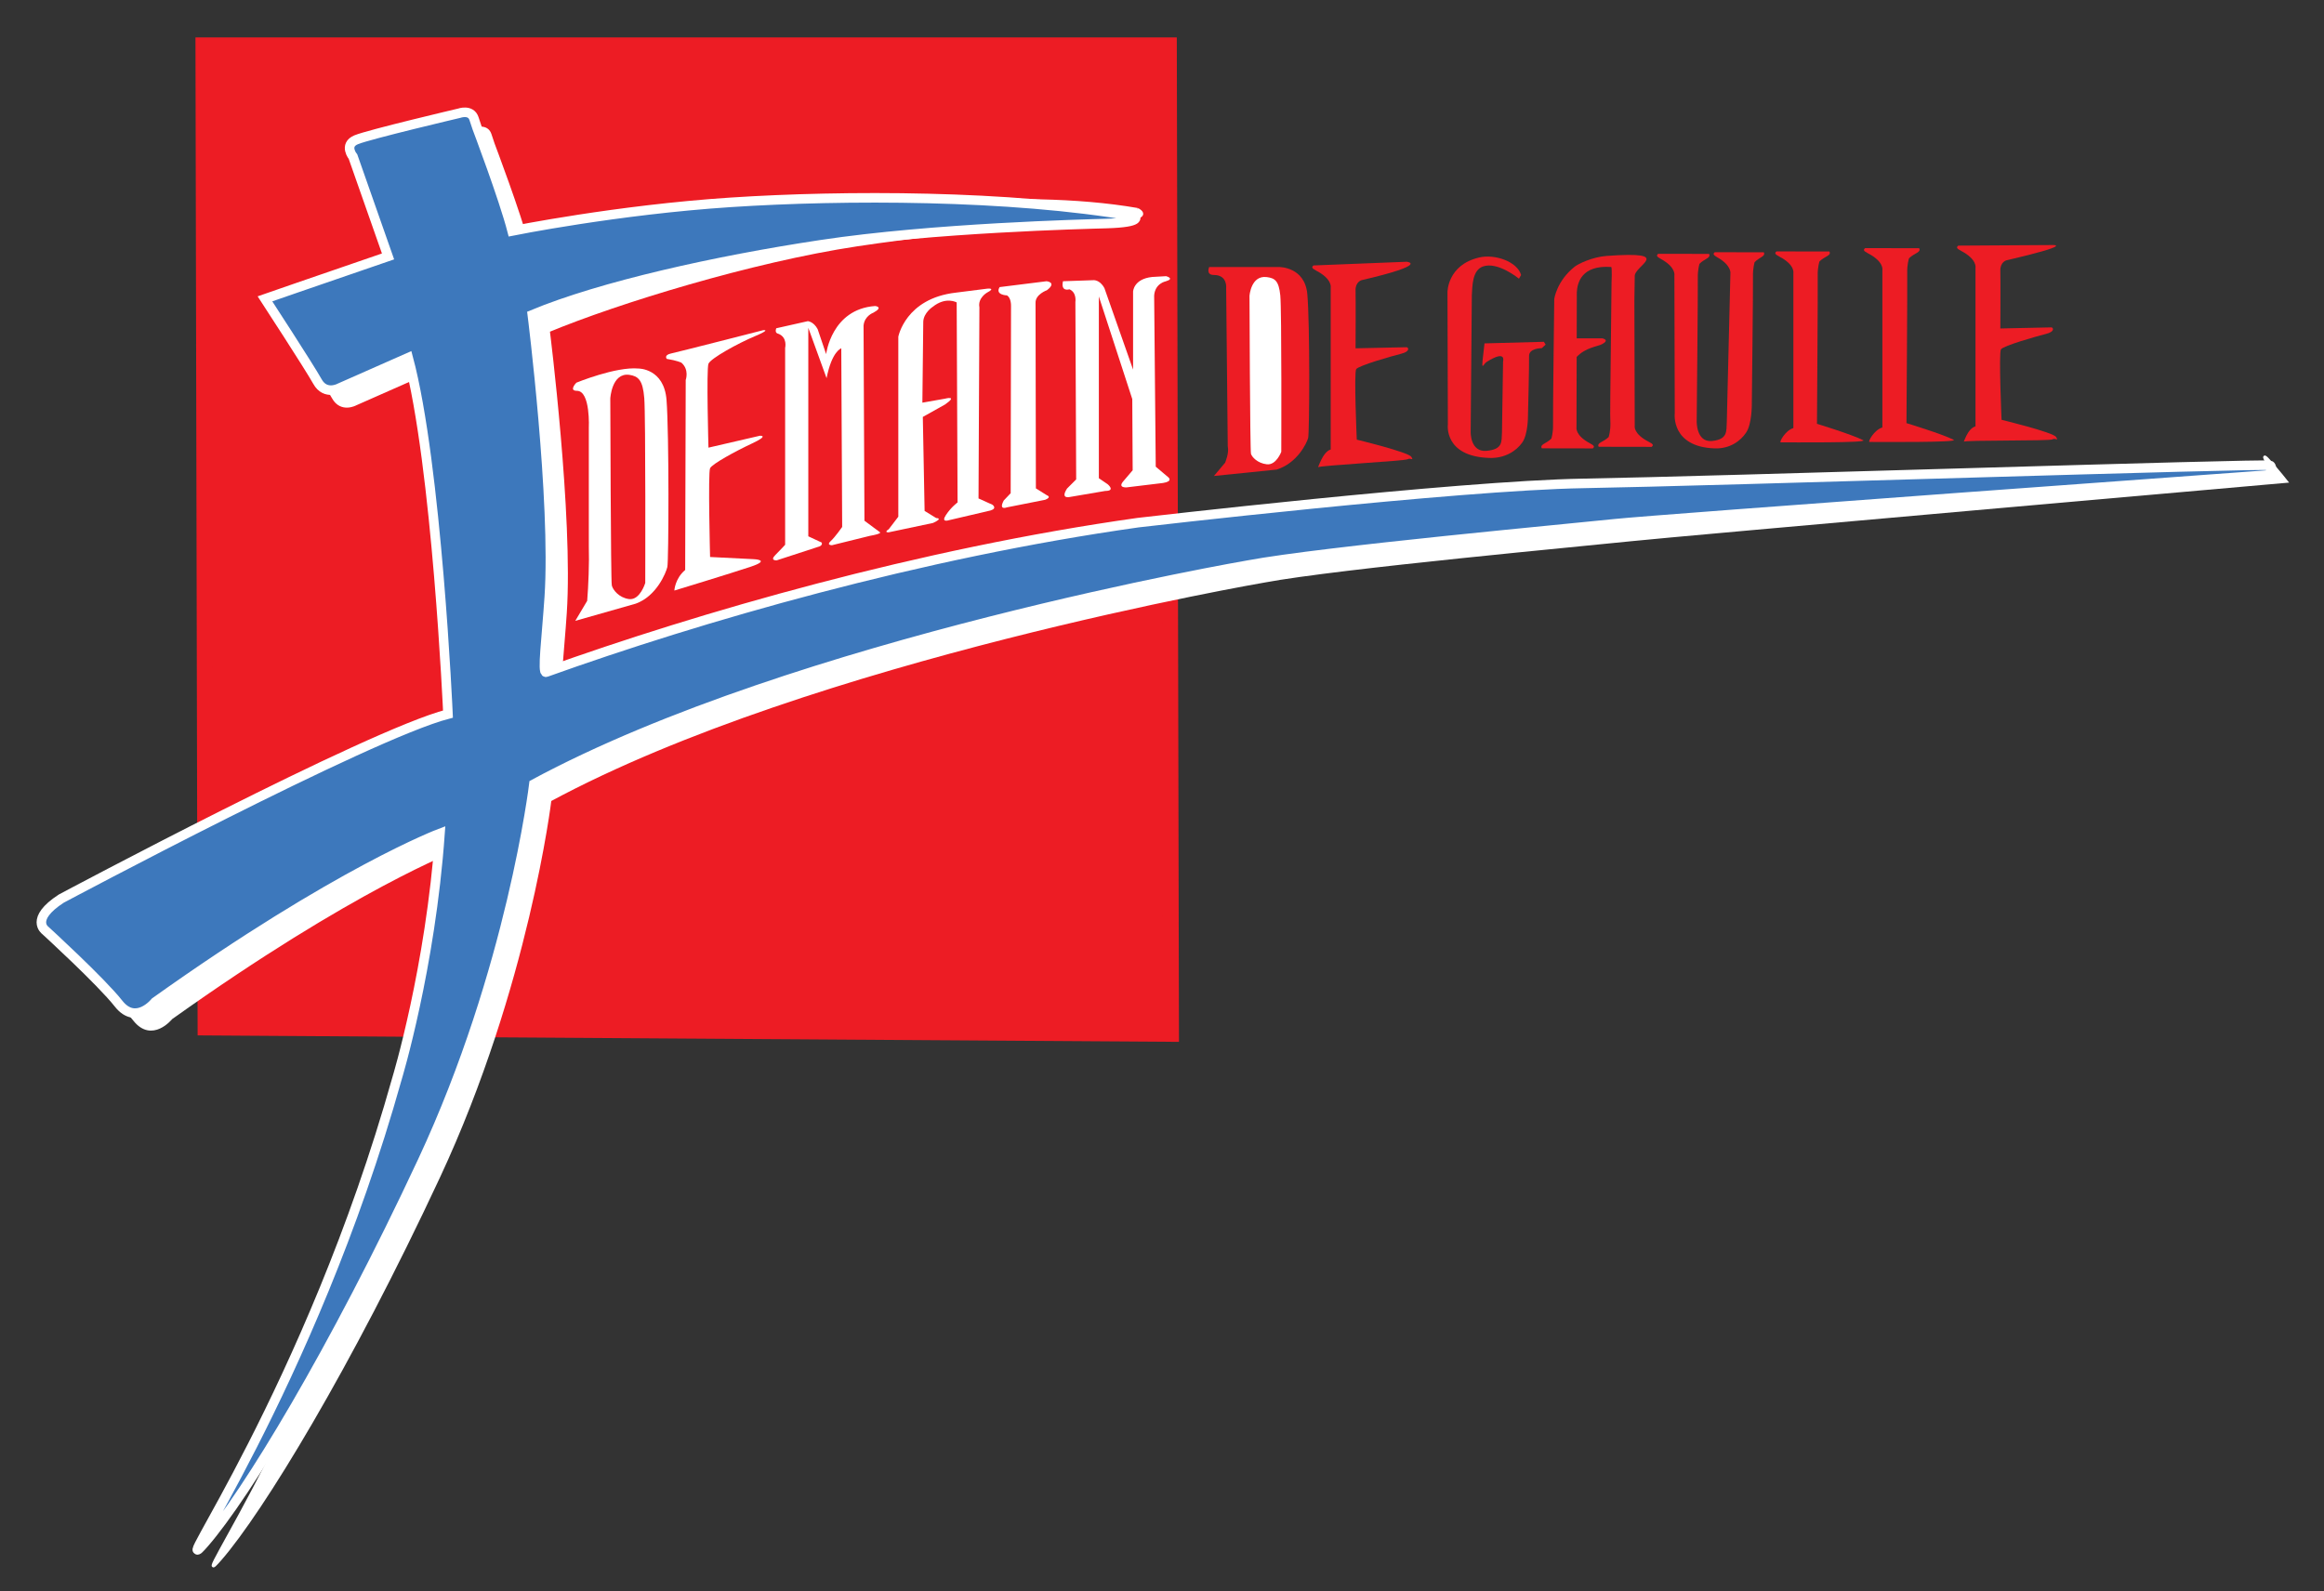 <?xml version="1.0" encoding="UTF-8" standalone="no"?>
<!-- Created with Inkscape (http://www.inkscape.org/) -->

<svg
   version="1.1"
   id="svg2"
   width="973.333"
   height="666.667"
   viewBox="0 0 973.333 666.667"
   xmlns="http://www.w3.org/2000/svg"
   xmlns:svg="http://www.w3.org/2000/svg">
  <rect x="0" y="0" width="973.333" height="666.667" fill="#333333" stroke="none"/>
  <defs
     id="defs6">
    <clipPath
       clipPathUnits="userSpaceOnUse"
       id="clipPath24">
      <path
         d="M 0,500 H 730 V 0 H 0 Z"
         id="path22" />
    </clipPath>
  </defs>
  <g
     id="g8"
     transform="matrix(1.333,0,0,-1.333,0,666.667)">
    <g
       id="g10"
       transform="translate(63.916,485.87)">
      <path
         d="m 0,0 h 303.333 l 0.667,-310.667 -303.333,2 z"
         style="fill:#ed1c24;fill-opacity:1;fill-rule:nonzero;stroke:none"
         id="path12" />
    </g>
    <g
       id="g14"
       transform="translate(63.916,485.87)">
      <path
         d="m 0,0 h 303.333 l 0.667,-310.667 -303.333,2 z"
         style="fill:none;stroke:#ed1c24;stroke-width:5;stroke-linecap:butt;stroke-linejoin:miter;stroke-miterlimit:4;stroke-dasharray:none;stroke-opacity:1"
         id="path16" />
    </g>
    <g
       id="g18">
      <g
         id="g20"
         clip-path="url(#clipPath24)">
        <g
           id="g26"
           transform="translate(357.389,434.258)">
          <path
             d="m 0,0 c 0,0 5.527,-2.722 -6.139,-3.055 -6.697,-0.192 -46.667,-2.667 -82,-8 -33.1,-4.996 -75.334,-18 -97,-27 0,0 7.333,-58.334 5.333,-88.667 -0.834,-12.657 -2.331,-24.144 -1,-23.667 48.334,17.334 117.334,37.334 186.001,47 0,0 100,11.667 140,12.334 40,0.666 210.971,9.647 210.334,10.666 -5,8 5.333,-5 5.333,-5 0,0 -193.332,-17 -205.666,-18.333 -12.334,-1.333 -92.333,-8.667 -115.333,-13 0,0 -142.002,-24.333 -224.502,-68.833 0,0 -7,-58.5 -35,-118.5 -28,-60 -55.5,-105 -68.5,-120 -13,-15 33,48 60.5,146 0,0 10.5,34.5 13.5,77 0,0 -32,-12 -89.5,-53 0,0 -6,-7.5 -11.5,-0.5 -5.5,7 -23,23 -23,23 0,0 -5,3.5 5,10 0,0 96.5,51.5 121.5,58 0,0 -3.5,78.5 -12.5,112 l -21.5,-9.5 c 0,0 -4.5,-2.5 -7,2 -2.5,4.5 -16.5,26 -16.5,26 0,0 14.836,5.166 38.668,13.333 l -11,31.333 c 0,0 -3,3.667 1,5.334 4,1.666 32.333,8.333 32.333,8.333 0,0 3.667,1.333 4.667,-1.667 l 1,-3 c 0,0 8.333,-22 11,-32.333 0,0 33,6.666 68.667,9 C -87.138,-0.389 -38.667,6.667 0,0"
             style="fill:#ffffff;fill-opacity:1;fill-rule:nonzero;stroke:#ffffff;stroke-width:1;stroke-linecap:butt;stroke-linejoin:miter;stroke-miterlimit:4;stroke-dasharray:none;stroke-opacity:1"
             id="path28" />
        </g>
        <g
           id="g30"
           transform="translate(356.565,432.091)">
          <path
             d="m 0,0 c 0,0 2.685,-1.888 -8.982,-2.222 -6.697,-0.191 -54.333,-1.333 -89.666,-6.666 -33.101,-4.996 -69.001,-13 -90.667,-22 0,0 7.333,-58.334 5.333,-88.667 -0.834,-12.657 -2.331,-24.144 -1,-23.667 48.334,17.334 117.334,37.334 186.001,47 0,0 100,11.667 140,12.334 40,0.666 214.667,6.333 215.667,5.666 1,-0.666 -0.333,-3 -0.333,-3 0,0 -192.999,-14 -205.333,-15.333 -12.334,-1.333 -92.333,-8.667 -115.333,-13 0,0 -142.002,-24.333 -224.502,-68.833 0,0 -7,-58.5 -35,-118.5 -28,-60 -55.5,-105 -68.5,-120 -13,-15 33,48 60.5,146 0,0 10.5,34.5 13.5,77 0,0 -32,-12 -89.5,-53 0,0 -6,-7.5 -11.5,-0.5 -5.5,7 -23,23 -23,23 0,0 -5,3.5 5,10 0,0 96.5,51.5 121.5,58 0,0 -3.5,78.5 -12.5,112 l -21.5,-9.5 c 0,0 -4.5,-2.5 -7,2 -2.5,4.5 -16.5,26 -16.5,26 0,0 14.836,5.166 38.668,13.333 l -11,31.333 c 0,0 -3,3.667 1,5.334 4,1.666 32.333,8.333 32.333,8.333 0,0 3.667,1.333 4.667,-1.667 l 1,-3 c 0,0 8.333,-22 11,-32.333 0,0 33,6.666 68.667,9 C -91.314,6.778 -39.314,6.779 -0.647,0.112 -0.321,0.056 0,0 0.315,-0.055"
             style="fill:#3d78bc;fill-opacity:1;fill-rule:nonzero;stroke:#ffffff;stroke-width:3;stroke-linecap:butt;stroke-linejoin:miter;stroke-miterlimit:4;stroke-dasharray:none;stroke-opacity:1"
             id="path32" />
        </g>
        <g
           id="g34"
           transform="translate(615.268,422.927)">
          <path
             d="m 0,0 29.623,0.186 c 0,0 7.076,0.211 -14.523,-4.816 0,0 -1.958,-0.532 -1.875,-3.24 0.081,-2.632 0,-18.167 0,-18.167 0,0 15.466,0.341 16.025,0.341 0.559,0 1.304,-1.304 -1.676,-2.049 -2.979,-0.745 -13.406,-3.724 -14.151,-4.841 -0.745,-1.117 0.186,-22.159 0.186,-22.159 0,0 16.201,-3.91 17.131,-5.4 0.931,-1.489 -0.372,-0.186 -1.117,-0.744 -0.745,-0.559 -27.932,-0.187 -27.932,-0.745 0,-0.559 1.119,4.096 3.725,4.841 V -6.89 c 0,0 0.543,2.576 -4.469,5.214 C -0.526,-0.9 -0.661,-0.559 0,0"
             style="fill:#ed1c24;fill-opacity:1;fill-rule:nonzero;stroke:none"
             id="path36" />
        </g>
        <g
           id="g38"
           transform="translate(412.681,416.697)">
          <path
             d="m 0,0 29.292,1.163 c 0,0 7.407,-0.766 -14.192,-5.793 0,0 -1.958,-0.532 -1.875,-3.24 0.081,-2.632 0,-18.167 0,-18.167 0,0 15.466,0.341 16.025,0.341 0.559,0 1.304,-1.304 -1.676,-2.049 -2.979,-0.745 -13.406,-3.724 -14.151,-4.841 -0.745,-1.117 0.186,-22.159 0.186,-22.159 0,0 16.201,-3.91 17.131,-5.4 0.931,-1.489 -0.372,-0.186 -1.117,-0.744 -0.745,-0.559 -28.248,-2.001 -28.248,-2.559 0,-0.559 1.435,4.859 4.041,5.604 V -6.89 c 0,0 0.543,2.576 -4.469,5.214 C -0.526,-0.9 -0.661,-0.559 0,0"
             style="fill:#ed1c24;fill-opacity:1;fill-rule:nonzero;stroke:none"
             id="path40" />
        </g>
        <g
           id="g42"
           transform="translate(586.013,422.146)">
          <path
             d="m 0,0 16.977,-0.03 c 0.684,-1.358 -1.483,-1.47 -3.193,-3.168 0,0 -0.642,-1.925 -0.559,-4.614 0.081,-2.612 -0.239,-47.194 -0.239,-47.194 0,0 11.288,-3.423 14.823,-5.234 1.734,-0.888 -23.147,-0.678 -26.454,-0.678 -0.558,0 1.455,3.807 4.061,4.547 v 49.533 c 0,0 0.543,2.556 -4.469,5.175 C -0.526,-0.893 -0.661,-0.555 0,0"
             style="fill:#ed1c24;fill-opacity:1;fill-rule:nonzero;stroke:none"
             id="path44" />
        </g>
        <g
           id="g46"
           transform="translate(558.155,421.11)">
          <path
             d="m 0,0 16.634,-0.029 c 0.671,-1.338 -1.452,-1.449 -3.128,-3.121 0,0 -0.629,-1.896 -0.548,-4.545 0.079,-2.573 -0.233,-46.488 -0.233,-46.488 0,0 11.06,-3.371 14.523,-5.155 1.699,-0.875 -22.68,-0.669 -25.92,-0.669 -0.547,0 1.425,3.751 3.979,4.48 v 48.791 c 0,0 0.532,2.518 -4.378,5.097 C -0.516,-0.88 -0.647,-0.546 0,0"
             style="fill:#ed1c24;fill-opacity:1;fill-rule:nonzero;stroke:none"
             id="path48" />
        </g>
        <g
           id="g50"
           transform="translate(542.548,367.536)">
          <path
             d="m 0,0 1.13,46.588 c 0,0 0.493,2.518 -4.06,5.098 -1.34,0.758 -1.461,1.092 -0.86,1.638 l 15.423,-0.029 c 0.622,-1.337 -1.348,-1.449 -2.902,-3.121 0,0 -0.582,-1.896 -0.507,-4.545 C 8.297,43.056 7.856,5.333 7.856,5.333 c 0,0 0.04,-5.94 -1.763,-8.666 -1.764,-2.667 -5.134,-5.174 -9.941,-5 -13.787,0.5 -12.505,11 -12.505,11 l -0.116,43.421 c 0,0 0.512,2.518 -4.212,5.098 -1.388,0.758 -1.515,1.092 -0.892,1.638 l 16,-0.029 c 0.645,-1.337 -1.397,-1.449 -3.009,-3.121 0,0 -0.605,-1.896 -0.527,-4.545 0.076,-2.573 -0.349,-44.962 -0.349,-44.962 0,0 -0.161,-6.667 4.81,-6.167 4.969,0.5 4.488,3 4.648,6"
             style="fill:#ed1c24;fill-opacity:1;fill-rule:nonzero;stroke:none"
             id="path52" />
        </g>
        <g
           id="g54"
           transform="translate(462.438,407.361)">
          <path
             d="m 0,0 c -0.017,-1.643 -0.363,-43.025 -0.363,-43.025 0,0 -0.167,-6.379 5,-5.901 5.167,0.478 4.666,2.87 4.833,5.741 l 0.342,22.36 c 0,0 1.167,3.833 -5.167,-0.167 -1.329,-0.838 -1.884,-4.333 -0.666,5.834 l 18.666,0.5 c 0.646,-1.28 0.949,-0.4 -0.666,-2 0,0 -4.078,0.034 -4,-2.5 0.076,-2.463 -0.342,-18.923 -0.342,-18.923 0,0 0.042,-5.684 -1.833,-8.293 -1.834,-2.552 -5.337,-4.952 -10.334,-4.785 -14.333,0.479 -13,10.526 -13,10.526 l -0.121,41.55 c 0,0 -0.076,8.583 9.963,10.925 5,1.166 12,-1.334 13.167,-5.5 L 14.812,5.175 c 0,0 -6.667,5.5 -11.333,3.833 C 0.119,7.808 0.167,2.833 0,0"
             style="fill:#ed1c24;fill-opacity:1;fill-rule:nonzero;stroke:none"
             id="path56" />
        </g>
        <g
           id="g58"
           transform="translate(495.377,387.953)">
          <path
             d="m 0,0 -0.053,-22.165 c 0,0 -0.512,-2.464 4.221,-4.989 1.393,-0.743 1.519,-1.07 0.895,-1.604 l -16.034,0.029 c -0.646,1.309 1.401,1.417 3.016,3.054 0,0 0.605,1.856 0.528,4.448 -0.076,2.519 0.382,39.442 0.382,39.442 0,0 0.774,5.69 6.44,10.158 1.049,0.827 5.455,3.048 10.133,3.377 21.684,1.526 8.282,-3.051 8.717,-6.538 l -0.114,-7.41 0.112,-39.477 c 0,0 -0.532,-2.465 4.378,-4.99 1.444,-0.743 1.576,-1.069 0.929,-1.604 L 6.916,-28.24 c -0.671,1.309 1.452,1.418 3.128,3.054 0,0 0.629,1.856 0.548,4.449 -0.121,3.868 -0.066,3.845 0.363,44.008 0,0 0.225,4.969 -0.119,4.993 C 1.465,28.917 0.215,23.246 0.048,20.309 L 0.014,6 V 5.833 H 8.04 C 8.04,5.833 10.572,5.385 7.957,4 6.54,3.25 2.876,3 0,0"
             style="fill:#ed1c24;fill-opacity:1;fill-rule:nonzero;stroke:none"
             id="path60" />
        </g>
        <g
           id="g62"
           transform="translate(410.75,407.703)">
          <path
             d="m 0,0 c -0.781,8.596 -8.834,8.5 -8.834,8.5 h -22 c 0,0 -1.166,-2.5 1.5,-2.5 4.337,0 3.834,-4.167 3.834,-4.167 L -25,-47.833 C -24.5,-49.938 -25.834,-53 -25.834,-53 l -3.5,-4.167 19.668,2 c 6.5,2 9.499,8.334 9.926,9.936 C 0.687,-43.628 0.833,-9.167 0,0"
             style="fill:#ed1c24;fill-opacity:1;fill-rule:nonzero;stroke:none"
             id="path64" />
        </g>
        <g
           id="g66"
           transform="translate(402.256,407.301)">
          <path
             d="m 0,0 c -0.469,4.589 -1.717,5.408 -4.213,5.736 -5.023,0.659 -5.459,-5.9 -5.459,-5.9 0,0 0.155,-48.674 0.467,-49.657 0.312,-0.983 2.029,-2.95 4.992,-3.278 2.965,-0.327 4.525,3.934 4.525,3.934 0,0 0.156,44.576 -0.312,49.165"
             style="fill:#ffffff;fill-opacity:1;fill-rule:nonzero;stroke:none"
             id="path68" />
        </g>
        <g
           id="g70"
           transform="translate(209.417,374.435)">
          <path
             d="m 0,0 c -0.781,9.976 -8.833,9.865 -8.833,9.865 -7.08,0.653 -19.498,-4.45 -19.498,-4.45 0,0 -2.497,-2.552 0.17,-2.552 4.336,0 3.743,-11.738 3.743,-11.738 V -45.96 c 0.169,-5.274 -0.134,-12.626 -0.511,-17.182 l -3.742,-6.294 19.004,5.409 c 6.501,2.321 9.5,9.672 9.927,11.531 C 0.687,-50.636 0.833,-10.639 0,0"
             style="fill:#ffffff;fill-opacity:1;fill-rule:nonzero;stroke:none"
             id="path72" />
        </g>
        <g
           id="g74"
           transform="translate(201.922,375.043)">
          <path
             d="m 0,0 c -0.468,5.419 -1.716,6.385 -4.212,6.773 -5.024,0.778 -5.46,-6.967 -5.46,-6.967 0,0 0.156,-57.475 0.468,-58.636 0.312,-1.162 2.028,-3.484 4.992,-3.871 2.964,-0.386 4.524,4.645 4.524,4.645 0,0 0.156,52.638 -0.312,58.056"
             style="fill:#ed1c24;fill-opacity:1;fill-rule:nonzero;stroke:none"
             id="path76" />
        </g>
        <g
           id="g78"
           transform="translate(201.922,375.043)">
          <path
             d="m 0,0 c -0.468,5.419 -1.716,6.385 -4.212,6.773 -5.024,0.778 -5.46,-6.967 -5.46,-6.967 0,0 0.156,-57.475 0.468,-58.636 0.312,-1.162 2.028,-3.484 4.992,-3.871 2.964,-0.386 4.524,4.645 4.524,4.645 0,0 0.156,52.638 -0.312,58.056 z"
             style="fill:none;stroke:#ed1c24;stroke-width:1;stroke-linecap:butt;stroke-linejoin:miter;stroke-miterlimit:4;stroke-dasharray:none;stroke-opacity:1"
             id="path80" />
        </g>
        <g
           id="g82"
           transform="translate(209.494,387.334)">
          <path
             d="m 0,0 c 0,0 -1.02,1.19 1.361,1.701 2.382,0.511 28.92,7.315 28.92,7.315 0,0 2.722,0.34 -2.552,-1.871 C 22.455,4.934 13.78,0.17 13.099,-1.531 c -0.681,-1.701 0,-26.367 0,-26.367 l 16.161,3.742 c 0,0 3.062,0.17 -2.382,-2.382 -5.443,-2.551 -12.588,-6.464 -13.269,-7.825 -0.68,-1.361 0,-27.899 0,-27.899 l 13.609,-0.68 c 0,0 5.784,-0.17 -0.85,-2.382 -6.635,-2.211 -23.986,-7.485 -23.986,-7.485 0,0 0.17,3.743 3.402,6.465 l 0.17,59.71 c 0,0 1.191,3.232 -1.361,5.444 0,0 -1.361,0.679 -4.593,1.19"
             style="fill:#ffffff;fill-opacity:1;fill-rule:nonzero;stroke:none"
             id="path84" />
        </g>
        <g
           id="g86"
           transform="translate(243.883,396.951)">
          <path
             d="m 0,0 9.94,2.24 c 0,0 1.819,-0.139 3.08,-2.52 l 2.66,-7.84 c 0,0 1.679,14.14 15.4,15.12 0,0 2.799,-0.28 -0.56,-2.1 0,0 -2.801,-0.981 -3.081,-4.06 l 0.281,-61.319 4.9,-3.641 c 0,0 0.7,-0.42 -3.22,-1.12 l -11.9,-2.94 c 0,0 -1.82,0.001 -0.42,1.261 1.399,1.259 3.64,4.48 3.64,4.48 L 20.44,-6.3 c 0,0 -2.94,-0.84 -4.62,-9.38 L 10.08,0.14 v -65.519 l 4.2,-1.96 c 0,0 0.559,-0.981 -1.26,-1.401 L 0.14,-72.939 c 0,0 -2.241,-0.141 -0.42,1.679 1.82,1.821 3.08,3.22 3.08,3.22 v 61.88 c 0,0 0.84,3.36 -2.24,4.48 0,0 -1.12,0.14 -0.56,1.68"
             style="fill:#ffffff;fill-opacity:1;fill-rule:nonzero;stroke:none"
             id="path88" />
        </g>
        <g
           id="g90"
           transform="translate(279.25,333.812)">
          <path
             d="m 0,0 2.993,3.92 v 56.559 c 0,0 2.24,12.04 18.06,13.86 l 9.94,1.261 c 0,0 2.799,0.279 -0.14,-1.261 0,0 -2.94,-1.679 -2.38,-4.619 L 28.193,9.66 32.533,7.7 c 0,0 1.679,-1.12 -0.56,-1.82 L 18.813,2.8 c 0,0 -2.521,-0.84 -0.84,1.68 1.68,2.52 3.64,3.92 3.64,3.92 l -0.28,62.86 c 0,0 -3.36,1.959 -7.56,-1.401 0,0 -2.8,-1.819 -2.94,-4.619 l -0.28,-25.48 7.14,1.26 c 0,0 4.2,1.12 0,-1.82 l -7,-3.92 0.56,-29.54 3.64,-2.24 c 0,0 2.38,0 -0.98,-1.54 L 0,-0.98 c 0,0 -1.733,-0.14 0,0.98"
             style="fill:#ffffff;fill-opacity:1;fill-rule:nonzero;stroke:none"
             id="path92" />
        </g>
        <g
           id="g94"
           transform="translate(314.074,409.893)">
          <path
             d="m 0,0 14.756,1.845 c 0,0 3.365,-0.326 0.109,-2.822 0,0 -3.69,-1.301 -3.581,-4.014 l 0.109,-58.268 3.472,-2.17 c 0,0 1.628,-0.543 -0.542,-1.411 L 2.278,-69.227 c 0,0 -2.713,-1.085 -0.976,2.17 l 2.17,2.279 0.109,58.81 c 0,0 0.108,2.604 -1.303,3.364 0,0 -3.797,0.108 -2.278,2.604"
             style="fill:#ffffff;fill-opacity:1;fill-rule:nonzero;stroke:none"
             id="path96" />
        </g>
        <g
           id="g98"
           transform="translate(333.978,411.738)">
          <path
             d="m 0,0 9.44,0.325 c 0,0 2.061,0.326 3.581,-2.495 l 9.005,-25.608 v 24.523 c 0,0 0.121,3.97 5.996,4.595 l 4.375,0.25 c 0,0 2.875,-0.75 -0.125,-1.625 0,0 -3.375,-0.625 -3.625,-4.5 l 0.5,-53.75 4,-3.375 c 0,0 1.5,-1.25 -1.75,-1.75 l -11.375,-1.375 c 0,0 -3,-0.25 -1,2 l 2.875,3.375 -0.125,22.375 -10.5,32.25 V -61.91 l 2.75,-1.875 c 0,0 2.625,-2.125 -0.75,-2.125 l -11,-1.875 c 0,0 -3.25,-0.875 -1,2.625 l 2.875,2.875 -0.25,55.75 c 0,0 0.5,3 -1.875,4 0,0 -2.794,-0.93 -2.022,2.535"
             style="fill:#ffffff;fill-opacity:1;fill-rule:nonzero;stroke:none"
             id="path100" />
        </g>
      </g>
    </g>
  </g>
</svg>
